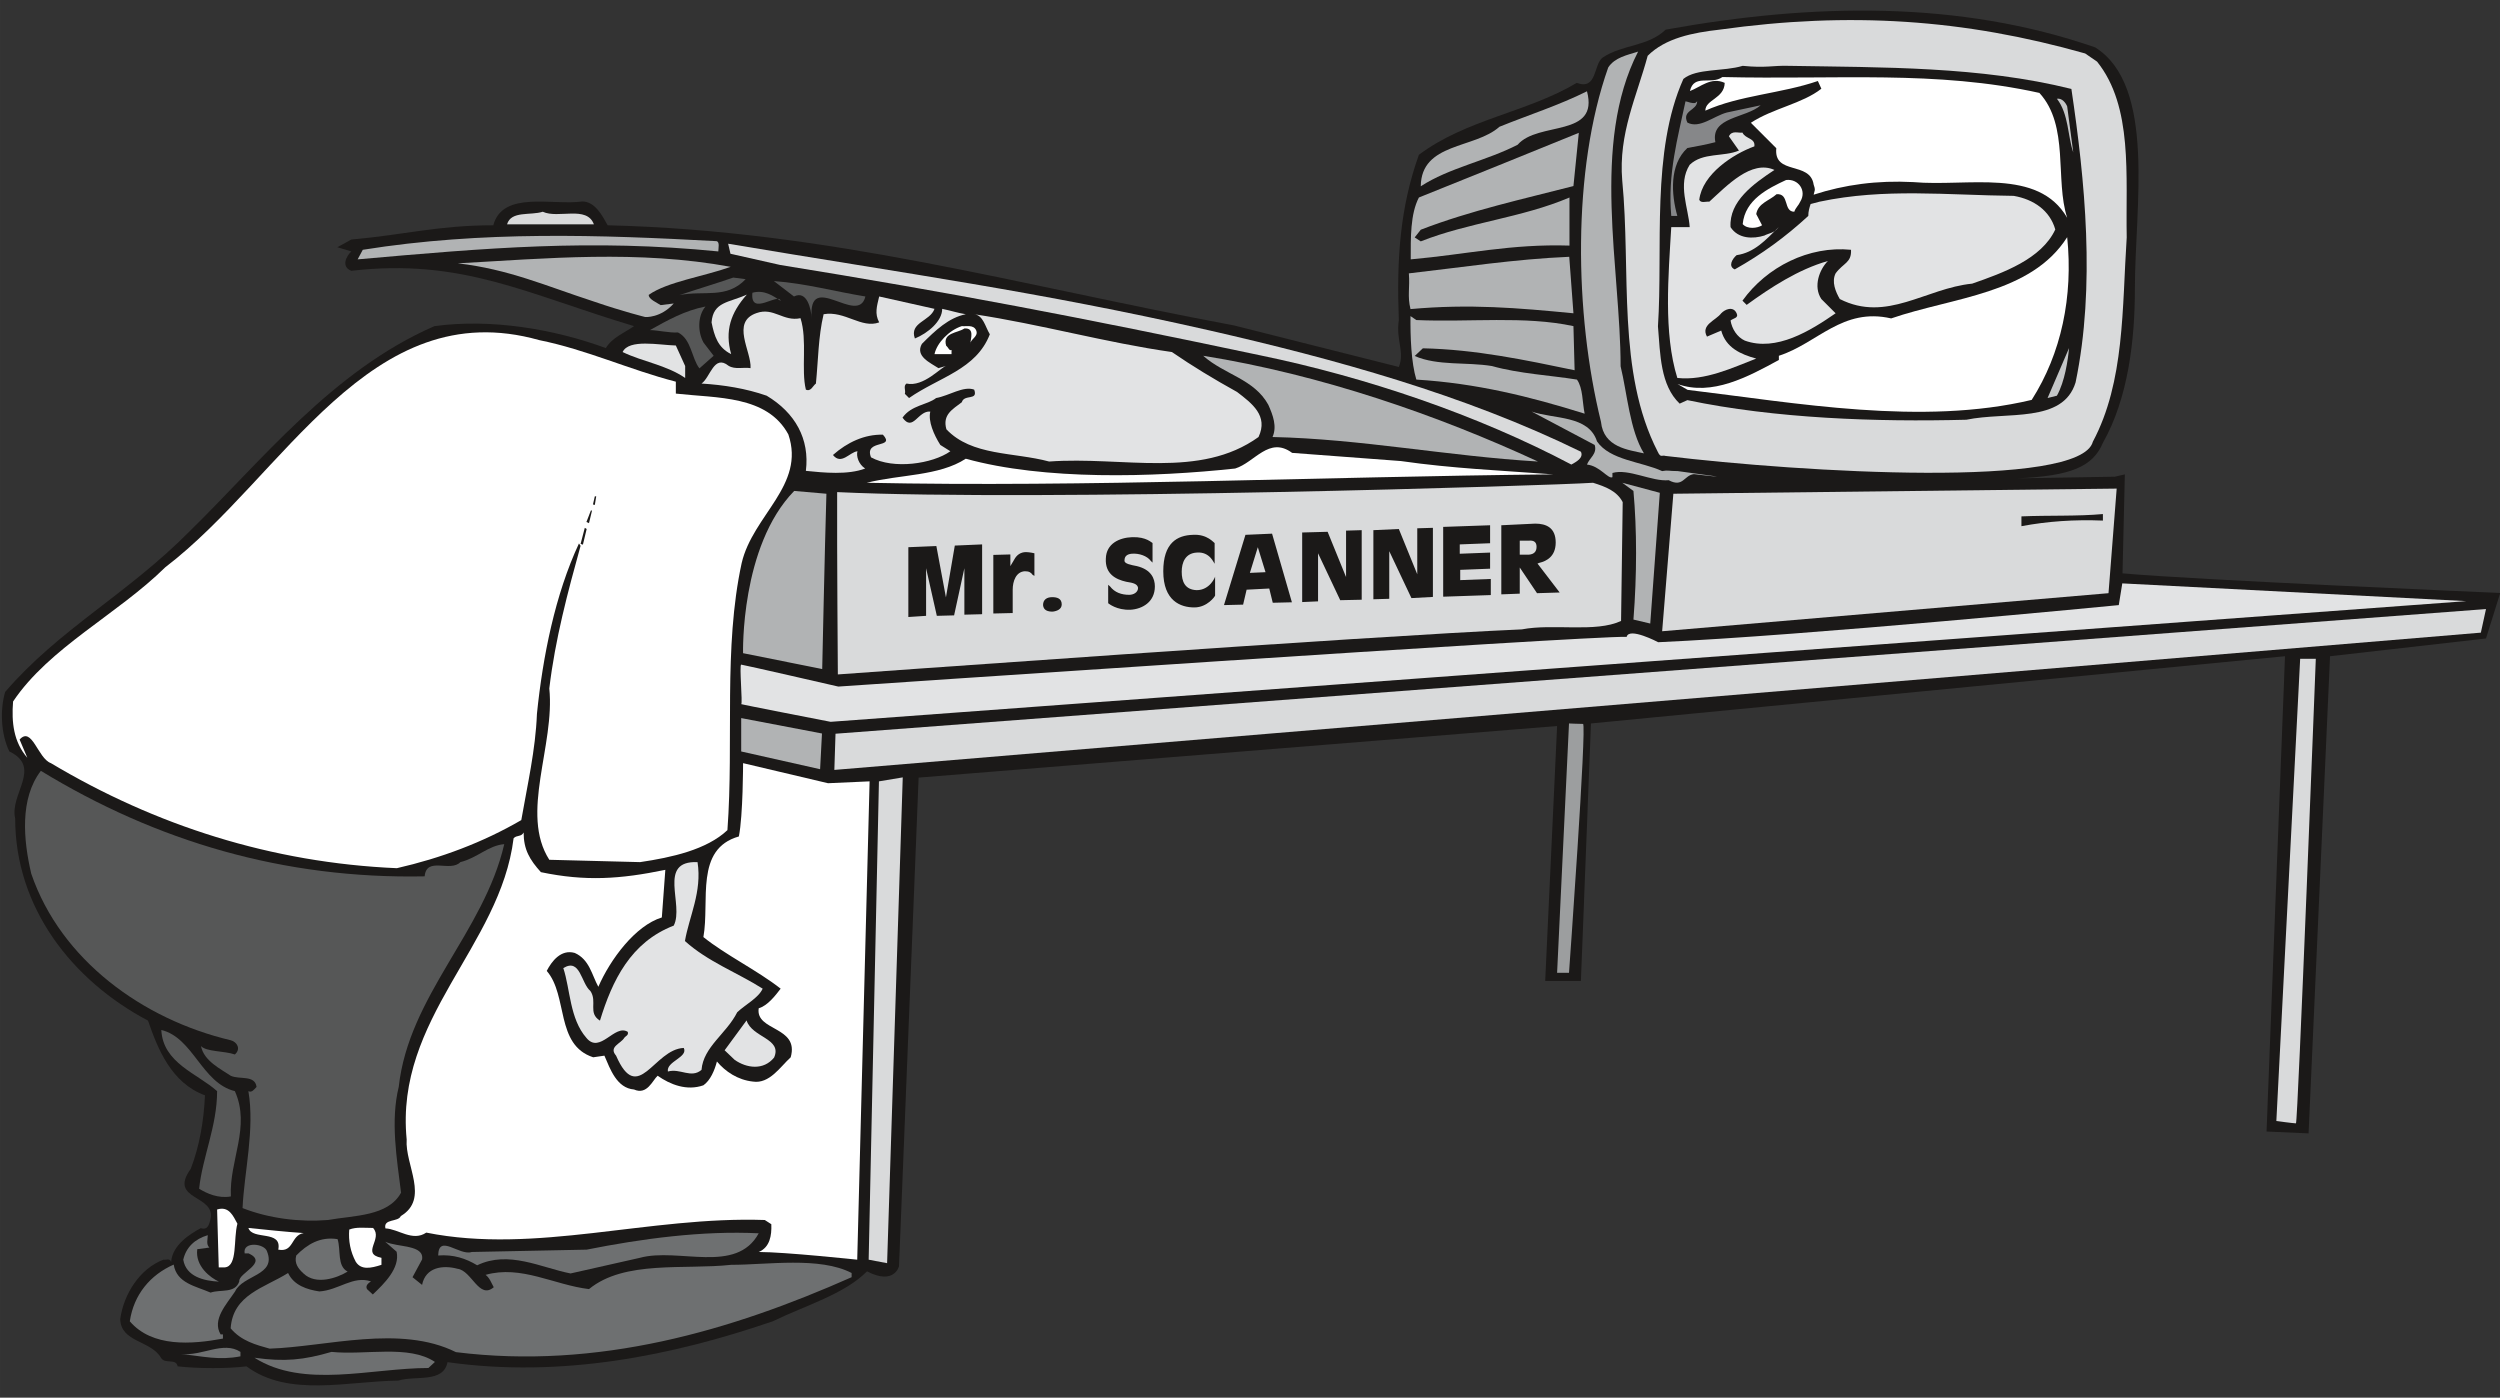 <svg xmlns="http://www.w3.org/2000/svg" xml:space="preserve" width="404.75" height="226.28" fill-rule="evenodd" stroke-linejoin="round" stroke-width="28.222" preserveAspectRatio="xMidYMid" version="1.2" viewBox="0 0 10709 5987"><rect x="0" y="0" width="10709" height="5987" fill="#333333" stroke="none"/><defs class="ClipPathGroup"><clipPath id="a" clipPathUnits="userSpaceOnUse"><path d="M0 0h10709v5987H0z"/></clipPath></defs><g class="SlideGroup"><g class="Slide" clip-path="url(#a)"><g class="Page"><g class="com.sun.star.drawing.ClosedBezierShape"><path fill="none" d="M8 45h10703v5891H8z" class="BoundingBox"/><path fill="#1B1918" d="m9102 2032-10 424c307 28 1618 84 1618 84l-61 195-668 76-92 2044-180-8 79-2036-2973 288-43 1103h-153l51-1092-2735 221-84 2093s-20 83-137 22c-99 99-262 145-404 214-429 147-905 244-1393 175-18 91-137 56-211 79-216 2-470 73-650-61-84 10-203 10-295 0-7-36-53-8-71-36-43-76-173-66-175-167 15-107 84-216 185-254 10 2 28-8 33 10 5-74 84-122 127-145 31 10 36-18 41-36 28-109-183-81-84-218 38-99 56-206 61-315-145-53-203-201-244-320-327-173-569-485-569-866-25-104 117-219-25-287-37-76-40-180-18-255 231-269 521-417 788-686 309-302 614-691 1051-881 241-33 511 12 734 94 28-46 81-66 121-94-459-137-736-292-1211-237-45-17-22-63 0-83l-60-18 60-33c227-20 371-61 608-61 40-150 256-84 381-102 55 0 86 61 109 102 948 23 1756 256 2683 429l706 178c26-66-13-114 0-201-10-261 5-482 86-708 204-153 463-181 676-308 89 33 71-81 112-109 84-56 193-46 269-119C7765 13 8393 1 8975 203c262 165 170 686 170 1034 0 218-28 467-137 660-43 102-137 142-366 152l417-7 43-10Z"/></g><g class="com.sun.star.drawing.ClosedBezierShape"><path fill="none" d="M6947 86h2165v1941H6947z" class="BoundingBox"/><path fill="#D9DADB" d="M8983 264c155 193 122 489 127 753-20 302-8 618-145 875-53 203-1243 132-1831 61-15-5-20 10-33-18-176-343-114-771-152-1162-17-201 63-362 109-534 76-76 193-99 308-112 557-78 1047-45 1566 102l51 35Z"/></g><g class="com.sun.star.drawing.ClosedBezierShape"><path fill="none" d="M6772 221h271v1722h-271z" class="BoundingBox"/><path fill="#B1B3B4" d="M6942 1569c28 114 39 274 100 373-66-15-173-25-184-135-114-463-124-1080 31-1518 28-43 81-53 128-68-203 396-75 930-75 1348Z"/></g><g class="com.sun.star.drawing.ClosedBezierShape"><path fill="none" d="M7102 282h1838v1520H7102z" class="BoundingBox"/><path fill="#1B1918" d="M7660 282c405 7 824 2 1213 99 58 390 104 844 18 1257-54 177-295 124-468 160-383 10-819-5-1195-84l-33 15c-83-79-83-211-93-331 22-335-30-750 109-1060 56-46 172-31 254-56 99 10 129-2 195 0Z"/></g><g class="com.sun.star.drawing.ClosedBezierShape"><path fill="none" d="M7145 567h1661v1055H7145z" class="BoundingBox"/><path fill="#E2E3E4" d="M7794 864c278-59 548-28 832-25 86 15 155 63 178 144-59 127-224 186-356 232-200 20-366 168-567 66-18-31-36-74-18-110 33-45 69-45 66-101-180-18-361 73-465 218l18 18c102-74 221-152 348-188-36 36-64 109-28 163l61 61c-107 74-254 166-389 117-33-15-55-50-61-86 11-10 36-10 26-31-15-33-51-16-66 0-23 31-89 49-61 100l61-26c20 74 84 102 150 120-99 38-219 96-338 83-60-193-38-440-26-646h79c-5-81-53-184 0-267 56-54 145-33 211-61l-43-61c13-27 40-13 58-16 13 28 56 23 51 59-91 33-223 119-236 229 7 16 30 6 43 8 74-67 180-181 279-136-89 59-195 134-188 245 33 51 97 51 145 36 18-10 43-10 61-36-56 56-104 109-180 120-18 15-38 48-8 61 117-66 216-138 315-229 0-20 5-36 10-51l38-10Z"/></g><g class="com.sun.star.drawing.ClosedBezierShape"><path fill="none" d="M7239 330h1617v604H7239z" class="BoundingBox"/><path fill="#FFF" d="M7774 814c0-8-2-15-5-23-15-102-172-39-160-156l-109-109c94-62 221-82 302-146l-15-33c-157 54-335 61-482 127 0-48 81-51 83-119-58-27-104 18-149 35 17-75 91-25 139-60 490 12 916-30 1358 68 129 141 66 372 119 535-125-216-427-132-660-153-154-8-294 11-426 54l5-20Z"/></g><g class="com.sun.star.drawing.ClosedBezierShape"><path fill="none" d="M6086 391h721v408h-721z" class="BoundingBox"/><path fill="#B1B3B4" d="M6501 620c-134 69-294 99-415 178 2-188 231-160 337-255 126-51 255-92 375-152 53 200-209 127-297 229Z"/></g><g class="com.sun.star.drawing.ClosedBezierShape"><path fill="none" d="M8811 423h71v232h-71z" class="BoundingBox"/><path fill="#C5C7C8" d="m8855 456 26 197c-24-69-19-164-70-230 23-4 39 20 44 33Z"/></g><g class="com.sun.star.drawing.ClosedBezierShape"><path fill="none" d="M7156 433h388v493h-388z" class="BoundingBox"/><path fill="#868789" d="m7262 441 8-7c0 40-67 38-42 91 52 28 113-28 169-43l145-31c-63 56-216 49-194 158-38 10-81 18-120 25-78 72-69 199-43 291h-26c-16-181 28-334 61-491 13 2 26 10 42 7Z"/></g><g class="com.sun.star.drawing.ClosedBezierShape"><path fill="none" d="M6042 568h723v544h-723z" class="BoundingBox"/><path fill="#B1B3B4" d="M6740 797c-209 54-442 105-654 187l-26 33 26 17c204-81 433-101 637-188v206c-250-8-443 38-680 59 0-92-2-194 35-265 230-92 456-184 685-277l-23 228Z"/></g><g class="com.sun.star.drawing.ClosedBezierShape"><path fill="none" d="M7465 771h258v207h-258z" class="BoundingBox"/><path fill="#FFF" d="M7712 863c-8 18-20 26-26 44-48 0-20-80-76-75-31 28-79 38-87 85l25 48c-20 13-63 18-83-5 10-105 109-153 186-189 53-6 89 46 61 92Z"/></g><g class="com.sun.star.drawing.ClosedBezierShape"><path fill="none" d="M2172 906h373v56h-373z" class="BoundingBox"/><path fill="#D9DADB" d="M2544 961h-372c17-59 100-37 153-54 66 31 189-28 219 54Z"/></g><g class="com.sun.star.drawing.ClosedBezierShape"><path fill="none" d="M1532 1010h1548v102H1532z" class="BoundingBox"/><path fill="#B1B3B4" d="M3069 1033c15 3 8 29 8 44-544-54-992-15-1545 34l22-41c513-82 1015-64 1515-37Z"/></g><g class="com.sun.star.drawing.ClosedBezierShape"><path fill="none" d="M7186 1015h1677v751H7186z" class="BoundingBox"/><path fill="#FFF" d="M8703 1713c-470 112-1009 13-1474-43l-43-25c147 53 302-31 434-103v-18c165-53 272-208 481-160 264-91 599-104 754-348 26 254-25 498-152 697Z"/></g><g class="com.sun.star.drawing.ClosedBezierShape"><path fill="none" d="M3118 1044h3658v947H3118z" class="BoundingBox"/><path fill="#D9DADB" d="M5179 1415c534 122 1093 275 1593 520 13 27-23 45-41 55-403-213-878-374-1333-468-771-163-1332-270-2056-387l-213-48-10-43c767 129 1330 205 2060 371Z"/></g><g class="com.sun.star.drawing.ClosedBezierShape"><path fill="none" d="M1961 1100h1170v260H1961z" class="BoundingBox"/><path fill="#B1B3B4" d="M3130 1143c-114 41-272 64-351 120-2 18 36 34 51 44l56-7c-56 63-122 58-122 58s-94-23-222-67c-203-66-363-138-581-163 380-21 773-58 1169 15Z"/></g><g class="com.sun.star.drawing.ClosedBezierShape"><path fill="none" d="M6034 1100h708v243h-708z" class="BoundingBox"/><path fill="#B1B3B4" d="M6740 1342c-239-23-443-41-698-18-14-56-2-91-7-153 229-26 453-61 687-71l18 242Z"/></g><g class="com.sun.star.drawing.ClosedBezierShape"><path fill="none" d="M2911 1189h284v77h-284z" class="BoundingBox"/><path fill="#565757" d="M3194 1196c-82 86-178 47-283 68 77-26 155-49 230-75l53 7Z"/></g><g class="com.sun.star.drawing.ClosedBezierShape"><path fill="none" d="M3315 1203h393v163h-393z" class="BoundingBox"/><path fill="#565757" d="M3707 1270c-31 130-248-119-230 95-2-41-20-123-76-95l-86-66c137 10 262 45 392 66Z"/></g><g class="com.sun.star.drawing.ClosedBezierShape"><path fill="none" d="M3048 1262h152v256h-152z" class="BoundingBox"/><path fill="#E2E3E4" d="M3199 1262c-69 78-95 155-67 255-57-28-72-77-84-136 7-89 74-84 151-119Z"/></g><g class="com.sun.star.drawing.ClosedBezierShape"><path fill="none" d="M3221 1250h124v52h-124z" class="BoundingBox"/><path fill="#565757" d="M3344 1289c-8-39-132 70-121-35 51-14 90 14 121 35Z"/></g><g class="com.sun.star.drawing.ClosedBezierShape"><path fill="none" d="M3005 1270h2401v757H3005z" class="BoundingBox"/><path fill="#E2E3E4" d="M4003 1323c-18 53-109 58-84 127 56-23 117-74 117-127 35 7 68 18 101 23-73 15-129 68-188 127-30 53 36 81 71 104l34-10c-23 5-97 92-171 76-15 11-2 29-7 44l18 18c129-90 287-121 346-273-20-33-28-81-67-86 285 43 565 122 847 162 89 61 178 115 279 171 64 49 135 102 92 193-252 181-580 82-897 105-152-41-331-23-440-138-18-63 27-86 66-116 10-36 71-5 53-54-46-17-107 26-163 36-38 30-106 30-144 84 45 63 66-31 119-26-10 41 15 99 43 143l43 27c-76 54-244 79-340 26-31-79 107-36 51-97-79-2-153 33-214 87 36 45 72-13 105-16-6 21 5 56 33 74-74 28-176 18-254 10 17-137-46-249-168-322-89-31-183-46-279-52 38-26 53-127 116-76 28 17 64 5 94 10 5-71-86-198 26-236 73-26 114 38 188 22 30 94 2 221 23 306 22 10 30-17 43-26 10-99 10-201 33-297 91-16 162 63 238 35-20-38-10-68 0-111l237 53Z"/></g><g class="com.sun.star.drawing.ClosedBezierShape"><path fill="none" d="M2784 1313h274v266h-274z" class="BoundingBox"/><path fill="#565757" d="M3022 1313c-34 40-34 109-8 155l43 56-61 54c-34-44-34-125-92-154-33 3-90-10-120-10 77-43 150-84 238-101Z"/></g><g class="com.sun.star.drawing.ClosedBezierShape"><path fill="none" d="M6042 1353h748v420h-748z" class="BoundingBox"/><path fill="#B1B3B4" d="M6067 1371c228 10 464-19 673 26l5 189c-212-44-423-89-650-94l-35 33c99 43 222 25 331 43 117 33 253 40 364 58 26 36 23 98 33 146-237-74-463-130-721-146-22-73-26-184-25-272l25 17Z"/></g><g class="com.sun.star.drawing.ClosedBezierShape"><path fill="none" d="M4003 1397h182v122h-182z" class="BoundingBox"/><path fill="#FFF" d="M4181 1414c13 28-25 38-25 60 2-24 20-70-25-67-28 20-95 17-78 74 10 8 13 23 23 18v18h-73c10-48 63-103 117-120 21 2 49-7 61 17Z"/></g><g class="com.sun.star.drawing.ClosedBezierShape"><path fill="none" d="M53 1424h3340v2297H53z" class="BoundingBox"/><path fill="#FFF" d="M2895 1635v51c178 20 391 7 482 175 74 218-152 345-200 551-79 364-33 761-61 1144-89 84-239 117-374 137l-389-10c-127-198 25-490 0-734 25-211 79-412 134-611l-7-10c-102 219-155 484-180 730-6 155-41 305-67 455-165 96-345 163-533 206-536-23-1035-183-1482-450-56-20-81-160-134-101l33 78c-59-68-68-152-61-241 155-231 447-373 652-575 509-389 875-1178 1602-973 203 41 387 127 585 178Z"/></g><g class="com.sun.star.drawing.ClosedBezierShape"><path fill="none" d="M2667 1472h269v149h-269z" class="BoundingBox"/><path fill="#E2E3E4" d="M2935 1568v51c-82-56-181-69-268-111 27-57 155-30 228-28l40 88Z"/></g><g class="com.sun.star.drawing.ClosedBezierShape"><path fill="none" d="M8771 1490h93v216h-93z" class="BoundingBox"/><path fill="#C5C7C8" d="m8811 1695-40 10 92-214c-5 53-18 143-52 204Z"/></g><g class="com.sun.star.drawing.ClosedBezierShape"><path fill="none" d="M5154 1524h1435v455H5154z" class="BoundingBox"/><path fill="#B1B3B4" d="M6588 1977c-387-23-760-97-1137-105 20-45 2-93-18-138-61-111-188-129-279-210 506 81 1006 255 1434 453Z"/></g><g class="com.sun.star.drawing.ClosedBezierShape"><path fill="none" d="M6561 1763h794v306h-794z" class="BoundingBox"/><path fill="#B1B3B4" d="M6841 1891c56 81 190 86 279 127 26-5 26 0 67 0 328 44 69 13 69 13-43 5-46 59-108 26-71 7-172-51-241-31v18c-18 10-53-48-109-54 10-28 45-46 33-84l-270-143c96 33 244 15 280 128Z"/></g><g class="com.sun.star.drawing.ClosedBezierShape"><path fill="none" d="M3712 1915h2942v160H3712z" class="BoundingBox"/><path fill="#FFF" d="M6001 1975c223 32 424 40 652 57-1012 10-1997 56-2940 36 142-36 309-28 424-103 336 93 801 80 1154 42 84-26 145-140 244-67l466 35Z"/></g><g class="com.sun.star.drawing.ClosedBezierShape"><path fill="none" d="M3586 2068h3367v822H3586z" class="BoundingBox"/><path fill="#D9DADB" d="m6951 2151-7 509c-110 51-290 10-425 36-648 28-2930 193-2930 193s-4-527-3-781c867 41 3060-28 3238-40 54 17 102 35 127 83Z"/></g><g class="com.sun.star.drawing.ClosedBezierShape"><path fill="none" d="M6948 2068h163v604h-163z" class="BoundingBox"/><path fill="#B1B3B4" d="m7110 2111-41 560-72-17c15-192 15-385 0-551l-48-35 161 43Z"/></g><g class="com.sun.star.drawing.PolyPolygonShape"><path fill="none" d="M7120 2093h1948v612H7120z" class="BoundingBox"/><path fill="#D9DADB" d="m9067 2093-35 448-1912 163 48-589 1899-22Z"/></g><g class="com.sun.star.drawing.ClosedBezierShape"><path fill="none" d="M3183 2103h359v764h-359z" class="BoundingBox"/><path fill="#B1B3B4" d="M3540 2115c-7 232-18 751-18 751l-339-68s-12-458 219-695l138 12Z"/></g><g class="com.sun.star.drawing.PolyPolygonShape"><path fill="none" d="M2540 2126h15v38h-15z" class="BoundingBox"/><path fill="#1B1918" d="M2548 2126h6l-6 37-8-2 8-35Z"/></g><g class="com.sun.star.drawing.PolyPolygonShape"><path fill="none" d="M2511 2187h26v55h-26z" class="BoundingBox"/><path fill="#1B1918" d="M2531 2187h5l-13 54-11-5 19-49Z"/></g><g class="com.sun.star.drawing.ClosedBezierShape"><path fill="none" d="M8658 2202h351v53h-351z" class="BoundingBox"/><path fill="#1B1918" d="M9008 2202v28c-122-5-237 3-349 24v-42c117-5 242 0 349-10Z"/></g><g class="com.sun.star.drawing.PolyPolygonShape"><path fill="none" d="M2487 2260h27v74h-27z" class="BoundingBox"/><path fill="#1B1918" d="m2505 2261 8 5-16 67-10-3 18-69Z"/></g><g class="com.sun.star.drawing.ClosedBezierShape"><path fill="none" d="M3172 2499h7394v594H3172z" class="BoundingBox"/><path fill="#E2E3E4" d="m10565 2575-7007 517s-392-76-383-76c7 0-9-169 0-169 7 0 416 94 416 94s3206-218 3377-213c10-43 135 23 135 23 629-28 1973-159 1973-159l15-93 1474 76Z"/></g><g class="com.sun.star.drawing.PolyPolygonShape"><path fill="none" d="M3574 2609h7076v691H3574z" class="BoundingBox"/><path fill="#D9DADB" d="m10627 2710-7053 588 5-155 7070-534-22 101Z"/></g><g class="com.sun.star.drawing.ClosedBezierShape"><path fill="none" d="M9751 2822h170v1992h-170z" class="BoundingBox"/><path fill="#D9DADB" d="M9920 2822s-77 1990-85 1990c-10 0-84-10-84-10l102-1980h67Z"/></g><g class="com.sun.star.drawing.PolyPolygonShape"><path fill="none" d="M3174 3076h348v220h-348z" class="BoundingBox"/><path fill="#B1B3B4" d="m3521 3142-8 153-338-76v-143l346 66Z"/></g><g class="com.sun.star.drawing.ClosedBezierShape"><path fill="none" d="M1650 3268h2077v2129H1650z" class="BoundingBox"/><path fill="#FFF" d="m3547 3355 178-8-53 2049s-310-33-422-33c48-20 56-71 54-119l-28-18c-497-17-982 148-1450 54-59 40-120-16-175-18-10-43 55-26 66-53 124-74 17-219 25-328-51-519 401-827 458-1290 13-15 33-5 43-25 0 73 26 117 74 170 191 40 340 30 533-10l-15 204c-114 35-221 180-272 297-28-51-38-117-101-145-59-17-99 36-120 77 92 106 36 317 199 370l48-7c25 58 53 139 127 145 56 25 79-39 101-59 54 38 125 66 196 41 30-21 48-64 58-102 36 43 89 79 154 86 71 11 117-63 162-104 38-134-152-111-137-210 38-11 71-54 94-84-101-79-237-145-331-221 28-155-38-377 152-431 18-91 18-314 18-314l364 86Z"/></g><g class="com.sun.star.drawing.ClosedBezierShape"><path fill="none" d="M107 3302h2054v1928H107z" class="BoundingBox"/><path fill="#565757" d="M1819 3754c8-87 110-16 153-61 73-18 119-71 188-77-87 377-409 649-452 1040-36 146-8 309 10 453-56 102-201 97-313 117-122 10-254-7-366-51 7-154 53-337 25-501 15 8 25-8 35-18-7-53-73-30-111-48-41-28-115-63-127-127 23 25 99 20 145 36 27-23 10-54-18-61-376-89-727-343-854-713-34-144-50-322 41-441 495 302 1040 464 1644 452Z"/></g><g class="com.sun.star.drawing.PolyPolygonShape"><path fill="none" d="M3720 3330h148v2082h-148z" class="BoundingBox"/><path fill="#D9DADB" d="m3867 3330-67 2081-79-15 44-2049 102-17Z"/></g><g class="com.sun.star.drawing.ClosedBezierShape"><path fill="none" d="M2413 3693h855v920h-855z" class="BoundingBox"/><path fill="#E2E3E4" d="M2934 4031c97 88 224 135 333 204-18 40-74 68-109 101-46 92-145 148-153 247-45 38-91-8-144 7-8-43 88-61 68-101-128 5-196 249-290 33-33-38 20-51 35-76 5-8 20-11 15-26-56-35-119 97-177 26-72-82-69-209-99-299 73-45 76 65 116 98 31 46-12 94 41 127 53-173 132-336 316-407 46-89-72-279 102-272 20 127-36 233-54 338Z"/></g><g class="com.sun.star.drawing.ClosedBezierShape"><path fill="none" d="M3104 4371h220v200h-220z" class="BoundingBox"/><path fill="#E2E3E4" d="M3316 4530c-45 56-118 46-169 10l-43-41 94-128c23 74 154 77 118 159Z"/></g><g class="com.sun.star.drawing.ClosedBezierShape"><path fill="none" d="M691 4411h342v718H691z" class="BoundingBox"/><path fill="#565757" d="M1006 4674c69 153-25 298-17 451-54 10-104-13-136-33 14-135 77-268 77-418-85-76-232-120-239-262 137 33 173 227 315 262Z"/></g><g class="com.sun.star.drawing.ClosedBezierShape"><path fill="none" d="M930 5178h88v253h-88z" class="BoundingBox"/><path fill="#FFF" d="M1017 5242c-18 65 2 182-54 187h-26l-7-248c51-16 69 28 87 61Z"/></g><g class="com.sun.star.drawing.ClosedBezierShape"><path fill="none" d="M1063 5260h239v96h-239z" class="BoundingBox"/><path fill="#FFF" d="M1301 5282c-56 9-41 84-109 71 17-86-111-39-128-93 68 7 161 17 237 22Z"/></g><g class="com.sun.star.drawing.ClosedBezierShape"><path fill="none" d="M1495 5259h140v173h-140z" class="BoundingBox"/><path fill="#FFF" d="M1598 5260c44 48-54 110 36 128v30c-46 15-87 23-110-13-23-43-32-90-28-138 30-12 66-7 102-7Z"/></g><g class="com.sun.star.drawing.ClosedBezierShape"><path fill="none" d="M1877 5281h1374v176H1877z" class="BoundingBox"/><path fill="#6E7071" d="M3250 5283c-96 177-344 60-509 105l-297 67c-127-25-265-100-400-35-48-29-101-47-167-42 2-95 91 3 144-15l492-10c236-47 496-82 737-70Z"/></g><g class="com.sun.star.drawing.ClosedBezierShape"><path fill="none" d="M785 5291h154v200H785z" class="BoundingBox"/><path fill="#6E7071" d="m897 5344-52 7c-10 73 57 123 93 139-64-3-141-21-153-94 12-52 48-88 105-105 0 17-8 40 7 53Z"/></g><g class="com.sun.star.drawing.ClosedBezierShape"><path fill="none" d="M1267 5306h224v178h-224z" class="BoundingBox"/><path fill="#6E7071" d="M1446 5308c15 47-3 115 43 139-46 28-136 59-189 8-23-21-40-44-31-77 46-47 102-82 177-70Z"/></g><g class="com.sun.star.drawing.ClosedBezierShape"><path fill="none" d="M988 5319h2661v493H988z" class="BoundingBox"/><path fill="#6E7071" d="m1808 5395-41 76 41 33c15-76 89-86 152-69 61 8 92 133 155 79-10-18-18-41-35-53 152-43 293 43 443 61 152-125 409-82 609-104 155 0 379-36 516 35v18c-516 229-1087 397-1695 321-239-119-554-23-798-15-58-16-122-33-167-87 10-145 144-173 246-237 25 53 81 71 134 79 82-5 145-69 221-43-10 7-25 17-17 33l25 23c48-46 117-112 102-183l-49-43c54 25 168 12 158 76Z"/></g><g class="com.sun.star.drawing.ClosedBezierShape"><path fill="none" d="M556 5331h597v422H556z" class="BoundingBox"/><path fill="#6E7071" d="M1144 5361c41 103-104 100-137 171-36 54-100 121-62 184h10v18c-134 25-303 38-399-74 17-115 88-199 188-243 13 80 94 92 158 120 43-15 105 5 123-48-5-36 127-80 40-120h-17c-10-53 86-43 96-8Z"/></g><g class="com.sun.star.drawing.ClosedBezierShape"><path fill="none" d="M775 5773h256v46H775z" class="BoundingBox"/><path fill="#6E7071" d="M1030 5791v19c-92 18-159 0-255-10 91 10 181-57 255-9Z"/></g><g class="com.sun.star.drawing.ClosedBezierShape"><path fill="none" d="M1090 5790h775v101h-775z" class="BoundingBox"/><path fill="#6E7071" d="m1863 5834-28 26c-244 0-535 90-745-44 129 18 210 10 330-25 145 15 331-32 443 43Z"/></g><g class="com.sun.star.drawing.PolyPolygonShape"><path fill="none" d="M3891 2332h317v313h-317z" class="BoundingBox"/><path fill="#1B1918" d="m4011 2339 41 220 38-222 117-5v299l-76 2v-199l-44 202-74 2-46-204v204l-76 5v-299l120-5Z"/></g><g class="com.sun.star.drawing.ClosedBezierShape"><path fill="none" d="M4255 2365h177v264h-177z" class="BoundingBox"/><path fill="#1B1918" d="M4344 2398c11-21 28-33 51-33 15 0 36 5 36 5v97l-8-5c-7-10-15-15-33-15-38 2-52 43-52 79v100l-83 2v-251l73-2v50l16-27Z"/></g><g class="com.sun.star.drawing.ClosedBezierShape"><path fill="none" d="M4468 2558h81v63h-81z" class="BoundingBox"/><path fill="#1B1918" d="M4509 2620c-20 0-39-5-41-28 0-24 17-34 39-34 20 0 41 5 41 31 0 21-21 29-39 31Z"/></g><g class="com.sun.star.drawing.ClosedBezierShape"><path fill="none" d="M4737 2301h212v313h-212z" class="BoundingBox"/><path fill="#1B1918" d="M4737 2392c2-63 57-89 113-91 62-2 84 25 87 25v84l-8-8c-15-20-49-33-82-30-18 2-30 10-30 28-3 15 28 20 53 25 62 15 77 54 77 87 0 67-54 97-105 100-59 2-92-26-95-28v-79l8 7c20 26 49 36 82 36 18 0 38-10 38-30-3-16-18-21-51-26-44-10-91-33-87-100Z"/></g><g class="com.sun.star.drawing.ClosedBezierShape"><path fill="none" d="M4983 2291h223v313h-223z" class="BoundingBox"/><path fill="#1B1918" d="M5062 2449c0 41 13 77 64 79 57 0 79-56 79-58v81c0 3-33 51-89 51-59 0-133-28-133-155 0-121 59-154 127-156 62-4 90 35 93 35v89c-3-2-20-53-77-48-49 3-64 43-64 82Z"/></g><g class="com.sun.star.drawing.PolyPolygonShape"><path fill="none" d="M5243 2286h292v307h-292z" class="BoundingBox"/><path fill="#1B1918" d="m5335 2291 114-5 85 294-82 2-15-61-97 5-15 64-82 2 92-301Z"/></g><g class="com.sun.star.drawing.PolyPolygonShape"><path fill="none" d="M5354 2344h68v111h-68z" class="BoundingBox"/><path fill="#D9DADB" d="m5354 2454 67-3-33-107-34 110Z"/></g><g class="com.sun.star.drawing.PolyPolygonShape"><path fill="none" d="M5578 2271h256v309h-256z" class="BoundingBox"/><path fill="#1B1918" d="m5687 2278 79 194v-199l67-2v298l-92 2-95-201v206l-68 3v-298l109-3Z"/></g><g class="com.sun.star.drawing.PolyPolygonShape"><path fill="none" d="M5883 2261h256v307h-256z" class="BoundingBox"/><path fill="#1B1918" d="m5992 2266 79 194v-197l67-2v296l-92 5-95-201v204l-68 2v-296l109-5Z"/></g><g class="com.sun.star.drawing.PolyPolygonShape"><path fill="none" d="M6182 2250h205v308h-205z" class="BoundingBox"/><path fill="#1B1918" d="M6182 2556v-299l201-7v77l-130 5v40l130-5v69l-128 5v44l131-5v69l-204 7Z"/></g><g class="com.sun.star.drawing.ClosedBezierShape"><path fill="none" d="M6431 2243h251v304h-251z" class="BoundingBox"/><path fill="#1B1918" d="m6586 2414 95 124-97 3-74-110v112l-79 3v-296l145-7c47 0 88 17 88 81 0 61-41 80-70 87l-8 3Z"/></g><g class="com.sun.star.drawing.ClosedBezierShape"><path fill="none" d="M6670 3099h115v1069h-115z" class="BoundingBox"/><path fill="#9C9E9F" d="M6721 4167s77-1066 60-1066c-18 0-60-2-60-2l-51 1068h51Z"/></g><g class="com.sun.star.drawing.ClosedBezierShape"><path fill="none" d="M6509 2316h74v62h-74z" class="BoundingBox"/><path fill="#D9DADB" d="M6510 2316v60h39c25-2 33-16 33-34 0-21-13-28-33-26h-39Z"/></g></g></g></g></svg>
